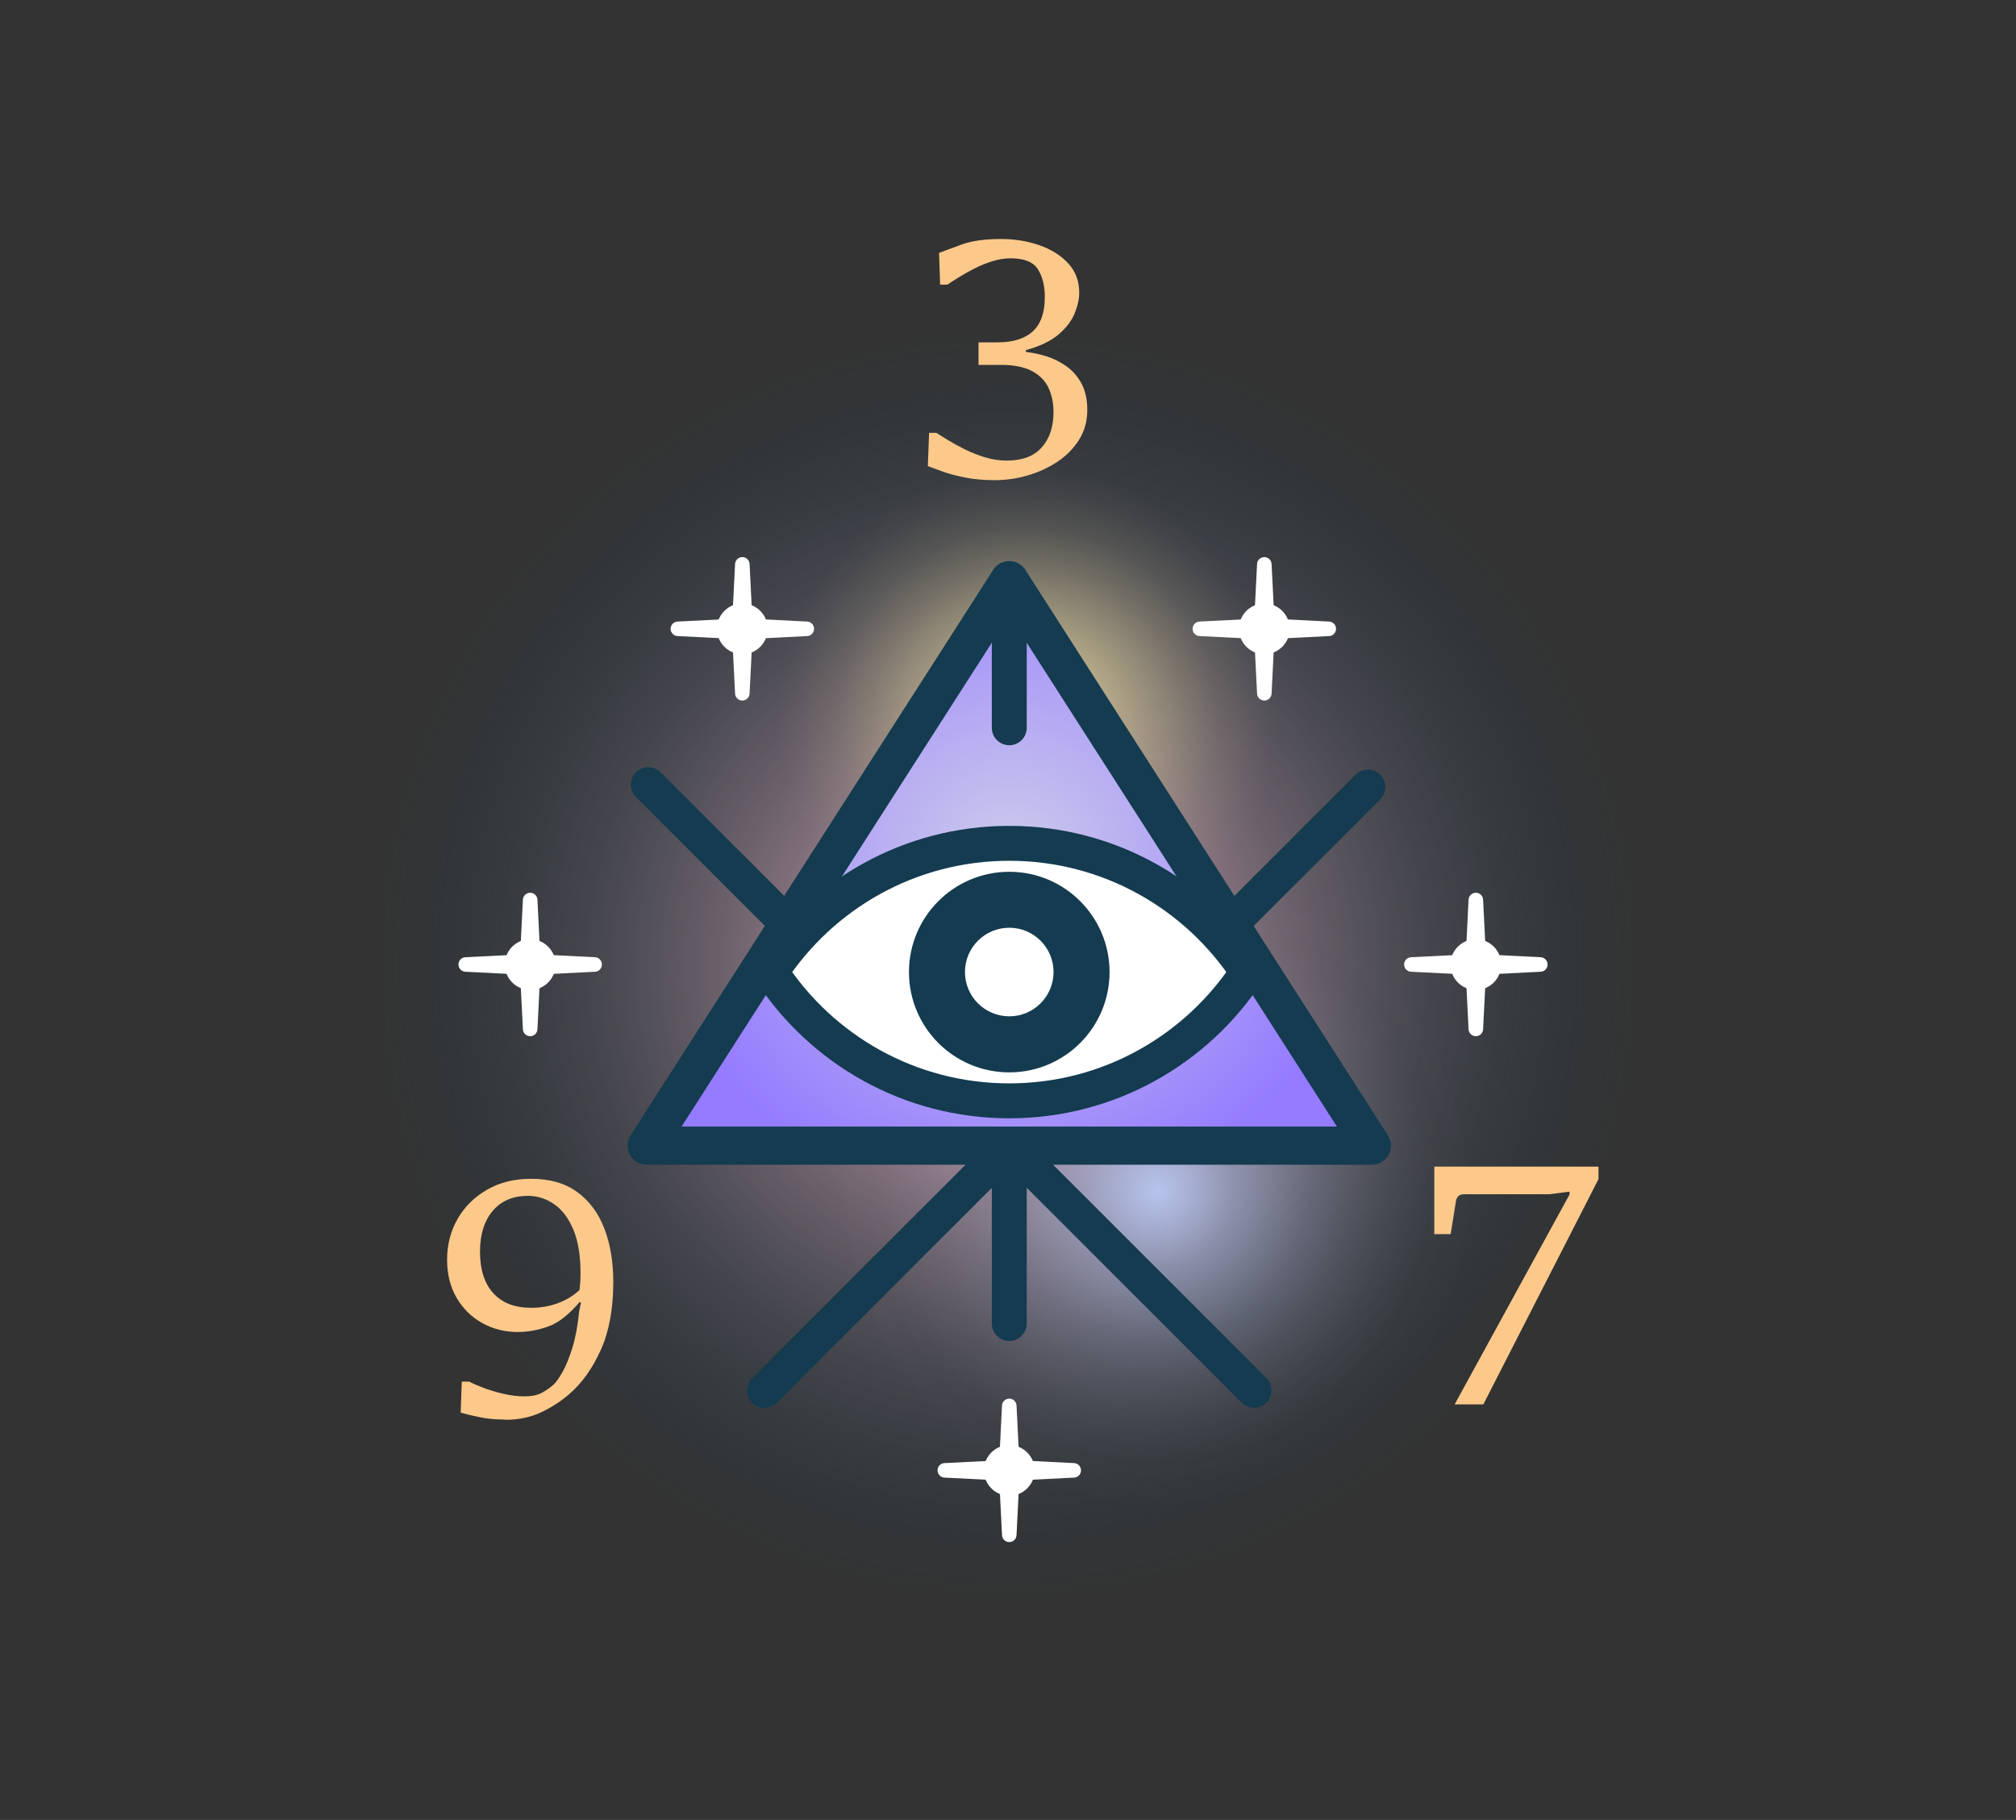<svg width="144" height="130" viewBox="0 0 144 130" fill="none" xmlns="http://www.w3.org/2000/svg">
<rect x="0" y="0" width="144" height="130" fill="#333333" stroke="none"/>
<g clip-path="url(#clip0_22902_28620)">
<path d="M71.969 121.747C101.117 121.747 124.746 98.118 124.746 68.97C124.746 39.822 101.117 16.192 71.969 16.192C42.821 16.192 19.191 39.822 19.191 68.97C19.191 98.118 42.821 121.747 71.969 121.747Z" fill="url(#paint0_radial_22902_28620)"/>
<path d="M82.672 110.714C96.832 110.714 108.312 99.235 108.312 85.074C108.312 70.914 96.832 59.435 82.672 59.435C68.511 59.435 57.032 70.914 57.032 85.074C57.032 99.235 68.511 110.714 82.672 110.714Z" fill="url(#paint1_radial_22902_28620)"/>
<path d="M73.356 69.02C83.206 69.02 91.191 61.035 91.191 51.185C91.191 41.335 83.206 33.35 73.356 33.35C63.506 33.35 55.522 41.335 55.522 51.185C55.522 61.035 63.506 69.02 73.356 69.02Z" fill="url(#paint2_radial_22902_28620)"/>
<path d="M103.903 100.316L112.108 85.327V85.119L110.667 85.306H104.564C104.25 85.306 104.062 85.462 104.001 85.768L103.617 88.156H102.45V83.331H114.178V84.225L105.952 100.316H103.903Z" fill="#FCC98A"/>
<path d="M66.274 33.306L66.364 30.918H66.882C67.086 31.049 67.372 31.228 67.731 31.449C68.091 31.669 68.499 31.89 68.952 32.114C69.409 32.339 69.891 32.526 70.401 32.678C70.911 32.828 71.417 32.902 71.915 32.902C73.017 32.902 73.85 32.588 74.409 31.959C74.973 31.33 75.251 30.489 75.251 29.432C75.251 28.795 75.132 28.22 74.899 27.714C74.663 27.207 74.271 26.803 73.72 26.509C73.169 26.212 72.426 26.064 71.483 26.064H69.895V24.456H71.238C72.352 24.456 73.197 24.195 73.773 23.668C74.344 23.142 74.63 22.325 74.63 21.219C74.63 20.419 74.467 19.758 74.136 19.235C73.805 18.713 73.156 18.451 72.185 18.451C71.76 18.451 71.323 18.521 70.879 18.66C70.434 18.798 70.005 18.974 69.597 19.182C69.184 19.39 68.813 19.603 68.478 19.811C68.144 20.019 67.874 20.195 67.67 20.333H67.152L67.074 18.064C67.441 17.925 67.984 17.725 68.703 17.463C69.421 17.202 70.348 17.072 71.479 17.072C72.471 17.072 73.393 17.219 74.242 17.517C75.095 17.815 75.781 18.247 76.304 18.815C76.826 19.382 77.087 20.08 77.087 20.901C77.087 21.362 76.977 21.86 76.757 22.395C76.536 22.925 76.153 23.427 75.602 23.897C75.05 24.366 74.275 24.738 73.279 25.007V25.138C73.756 25.191 74.25 25.297 74.761 25.456C75.271 25.62 75.744 25.856 76.181 26.167C76.618 26.477 76.973 26.889 77.251 27.399C77.524 27.91 77.663 28.534 77.663 29.277C77.663 30.077 77.467 30.788 77.079 31.408C76.691 32.029 76.173 32.555 75.528 32.984C74.883 33.412 74.169 33.739 73.393 33.963C72.613 34.188 71.834 34.298 71.046 34.298C70.258 34.298 69.589 34.237 68.964 34.114C68.34 33.992 67.801 33.853 67.352 33.69C66.898 33.527 66.543 33.396 66.278 33.294L66.274 33.306Z" fill="#FCC98A"/>
<path d="M36.087 101.399C35.397 101.399 34.772 101.342 34.221 101.223C33.666 101.105 33.229 100.999 32.907 100.905L32.984 98.692H33.523C33.764 98.823 34.103 98.97 34.531 99.133C34.96 99.297 35.433 99.435 35.948 99.558C36.462 99.68 36.968 99.742 37.466 99.742C37.964 99.742 38.397 99.656 38.711 99.484C39.026 99.313 39.311 99.113 39.56 98.884C39.728 98.721 39.936 98.431 40.177 98.011C40.418 97.59 40.65 97.019 40.875 96.304C41.099 95.59 41.263 94.721 41.365 93.7L41.495 93.051L41.406 92.998C40.634 93.908 39.883 94.496 39.152 94.753C38.422 95.014 37.699 95.145 36.989 95.145C36.062 95.145 35.217 94.933 34.45 94.508C33.682 94.084 33.07 93.48 32.617 92.704C32.16 91.924 31.935 91.014 31.935 89.973C31.935 88.932 32.184 87.94 32.682 87.071C33.18 86.201 33.882 85.503 34.784 84.985C35.687 84.462 36.736 84.201 37.936 84.201C39.267 84.201 40.361 84.515 41.23 85.148C42.095 85.781 42.744 86.65 43.169 87.757C43.593 88.867 43.806 90.136 43.806 91.569C43.806 93.484 43.508 95.108 42.912 96.431C42.316 97.754 41.561 98.811 40.642 99.599C40.026 100.125 39.344 100.562 38.601 100.905C37.854 101.248 37.017 101.415 36.087 101.415V101.399ZM41.393 92.149C41.414 91.981 41.434 91.785 41.446 91.565C41.463 91.345 41.467 91.141 41.467 90.949C41.467 89.671 41.291 88.626 40.944 87.81C40.597 86.993 40.136 86.393 39.569 86.005C39.001 85.618 38.381 85.421 37.711 85.421C36.638 85.421 35.801 85.777 35.197 86.491C34.593 87.205 34.286 88.173 34.286 89.397C34.286 90.692 34.605 91.683 35.237 92.377C35.874 93.071 36.776 93.418 37.952 93.418C38.621 93.418 39.25 93.308 39.846 93.088C40.442 92.867 40.956 92.557 41.389 92.153L41.393 92.149Z" fill="#FCC98A"/>
<path d="M53.024 49.788C52.885 49.788 52.77 49.678 52.762 49.539L52.554 45.392L48.407 45.183C48.268 45.175 48.158 45.061 48.158 44.922C48.158 44.783 48.268 44.669 48.407 44.661L52.554 44.453L52.762 40.305C52.77 40.166 52.885 40.056 53.024 40.056C53.162 40.056 53.277 40.166 53.285 40.305L53.493 44.453L57.64 44.661C57.779 44.669 57.889 44.783 57.889 44.922C57.889 45.061 57.779 45.175 57.64 45.183L53.493 45.392L53.285 49.539C53.277 49.678 53.162 49.788 53.024 49.788Z" fill="white"/>
<path d="M53.024 40.316L53.244 44.7L57.629 44.921L53.244 45.141L53.024 49.525L52.803 45.141L48.419 44.921L52.803 44.7L53.024 40.316ZM53.024 39.794C52.746 39.794 52.518 40.01 52.505 40.288L52.309 44.202L48.395 44.398C48.117 44.41 47.901 44.639 47.901 44.917C47.901 45.194 48.117 45.423 48.395 45.435L52.309 45.631L52.505 49.546C52.518 49.823 52.746 50.04 53.024 50.04C53.301 50.04 53.53 49.823 53.542 49.546L53.738 45.631L57.653 45.435C57.931 45.423 58.147 45.194 58.147 44.917C58.147 44.639 57.931 44.41 57.653 44.398L53.738 44.202L53.542 40.288C53.53 40.01 53.301 39.794 53.024 39.794Z" fill="white"/>
<path d="M53.023 46.47C53.88 46.47 54.575 45.775 54.575 44.919C54.575 44.062 53.88 43.367 53.023 43.367C52.167 43.367 51.472 44.062 51.472 44.919C51.472 45.775 52.167 46.47 53.023 46.47Z" fill="white"/>
<path d="M53.024 43.628C53.738 43.628 54.314 44.207 54.314 44.918C54.314 45.628 53.734 46.208 53.024 46.208C52.314 46.208 51.734 45.628 51.734 44.918C51.734 44.207 52.314 43.628 53.024 43.628ZM53.024 43.105C52.024 43.105 51.211 43.917 51.211 44.918C51.211 45.918 52.024 46.73 53.024 46.73C54.024 46.73 54.836 45.918 54.836 44.918C54.836 43.917 54.024 43.105 53.024 43.105Z" fill="white"/>
<path d="M90.308 49.788C90.169 49.788 90.055 49.678 90.047 49.539L89.839 45.392L85.691 45.183C85.553 45.175 85.442 45.061 85.442 44.922C85.442 44.783 85.553 44.669 85.691 44.661L89.839 44.453L90.047 40.305C90.055 40.166 90.169 40.056 90.308 40.056C90.447 40.056 90.561 40.166 90.57 40.305L90.778 44.453L94.925 44.661C95.064 44.669 95.174 44.783 95.174 44.922C95.174 45.061 95.064 45.175 94.925 45.183L90.778 45.392L90.57 49.539C90.561 49.678 90.447 49.788 90.308 49.788Z" fill="white"/>
<path d="M90.309 40.316L90.529 44.7L94.913 44.921L90.529 45.141L90.309 49.525L90.088 45.141L85.704 44.921L90.088 44.7L90.309 40.316ZM90.309 39.794C90.031 39.794 89.802 40.01 89.79 40.288L89.594 44.202L85.68 44.398C85.402 44.41 85.186 44.639 85.186 44.917C85.186 45.194 85.402 45.423 85.68 45.435L89.594 45.631L89.79 49.546C89.802 49.823 90.031 50.04 90.309 50.04C90.586 50.04 90.815 49.823 90.827 49.546L91.023 45.631L94.938 45.435C95.215 45.423 95.432 45.194 95.432 44.917C95.432 44.639 95.215 44.41 94.938 44.398L91.023 44.202L90.827 40.288C90.815 40.01 90.586 39.794 90.309 39.794Z" fill="white"/>
<path d="M90.308 46.47C91.165 46.47 91.86 45.775 91.86 44.919C91.86 44.062 91.165 43.367 90.308 43.367C89.452 43.367 88.757 44.062 88.757 44.919C88.757 45.775 89.452 46.47 90.308 46.47Z" fill="white"/>
<path d="M90.309 43.628C91.023 43.628 91.599 44.207 91.599 44.918C91.599 45.628 91.019 46.208 90.309 46.208C89.599 46.208 89.019 45.628 89.019 44.918C89.019 44.207 89.599 43.628 90.309 43.628ZM90.309 43.105C89.309 43.105 88.497 43.917 88.497 44.918C88.497 45.918 89.309 46.73 90.309 46.73C91.309 46.73 92.121 45.918 92.121 44.918C92.121 43.917 91.309 43.105 90.309 43.105Z" fill="white"/>
<path d="M72.091 109.899C71.952 109.899 71.838 109.789 71.83 109.65L71.621 105.502L67.474 105.294C67.335 105.286 67.225 105.172 67.225 105.033C67.225 104.894 67.335 104.78 67.474 104.772L71.621 104.564L71.83 100.412C71.838 100.273 71.952 100.163 72.091 100.163C72.23 100.163 72.344 100.273 72.352 100.412L72.56 104.564L76.708 104.772C76.847 104.78 76.957 104.894 76.957 105.033C76.957 105.172 76.847 105.286 76.708 105.294L72.56 105.502L72.352 109.65C72.344 109.789 72.23 109.899 72.091 109.899Z" fill="white"/>
<path d="M72.091 100.427L72.311 104.812L76.695 105.032L72.311 105.252L72.091 109.637L71.87 105.252L67.486 105.032L71.87 104.812L72.091 100.427ZM72.091 99.905C71.813 99.905 71.585 100.121 71.572 100.399L71.376 104.314L67.462 104.51C67.184 104.522 66.968 104.75 66.968 105.028C66.968 105.306 67.184 105.534 67.462 105.546L71.376 105.742L71.572 109.657C71.585 109.935 71.813 110.151 72.091 110.151C72.368 110.151 72.597 109.935 72.609 109.657L72.805 105.742L76.72 105.546C76.998 105.534 77.214 105.306 77.214 105.028C77.214 104.75 76.998 104.522 76.72 104.51L72.805 104.314L72.609 100.399C72.597 100.121 72.368 99.905 72.091 99.905Z" fill="white"/>
<path d="M72.091 106.586C72.948 106.586 73.642 105.891 73.642 105.035C73.642 104.178 72.948 103.483 72.091 103.483C71.234 103.483 70.54 104.178 70.54 105.035C70.54 105.891 71.234 106.586 72.091 106.586Z" fill="white"/>
<path d="M72.091 103.743C72.806 103.743 73.381 104.323 73.381 105.033C73.381 105.743 72.802 106.323 72.091 106.323C71.381 106.323 70.801 105.743 70.801 105.033C70.801 104.323 71.381 103.743 72.091 103.743ZM72.091 103.221C71.091 103.221 70.279 104.033 70.279 105.033C70.279 106.033 71.091 106.846 72.091 106.846C73.091 106.846 73.904 106.033 73.904 105.033C73.904 104.033 73.091 103.221 72.091 103.221Z" fill="white"/>
<path d="M105.416 73.765C105.277 73.765 105.163 73.654 105.155 73.516L104.947 69.364L100.799 69.156C100.661 69.148 100.55 69.034 100.55 68.895C100.55 68.756 100.661 68.642 100.799 68.633L104.947 68.425L105.155 64.278C105.163 64.139 105.277 64.029 105.416 64.029C105.555 64.029 105.669 64.139 105.677 64.278L105.886 68.425L110.033 68.633C110.172 68.642 110.282 68.756 110.282 68.895C110.282 69.034 110.172 69.148 110.033 69.156L105.886 69.364L105.677 73.516C105.669 73.654 105.555 73.765 105.416 73.765Z" fill="white"/>
<path d="M105.416 64.293L105.637 68.677L110.021 68.898L105.637 69.118L105.416 73.502L105.196 69.118L100.812 68.898L105.196 68.677L105.416 64.293ZM105.416 63.77C105.139 63.77 104.91 63.987 104.898 64.264L104.702 68.179L100.787 68.375C100.51 68.387 100.293 68.616 100.293 68.894C100.293 69.171 100.51 69.4 100.787 69.412L104.702 69.608L104.898 73.523C104.91 73.8 105.139 74.016 105.416 74.016C105.694 74.016 105.923 73.8 105.935 73.523L106.131 69.608L110.046 69.412C110.323 69.4 110.54 69.171 110.54 68.894C110.54 68.616 110.323 68.387 110.046 68.375L106.131 68.179L105.935 64.264C105.923 63.987 105.694 63.77 105.416 63.77Z" fill="white"/>
<path d="M105.416 70.452C106.273 70.452 106.968 69.758 106.968 68.901C106.968 68.044 106.273 67.35 105.416 67.35C104.56 67.35 103.865 68.044 103.865 68.901C103.865 69.758 104.56 70.452 105.416 70.452Z" fill="white"/>
<path d="M105.417 67.61C106.131 67.61 106.707 68.189 106.707 68.9C106.707 69.61 106.127 70.189 105.417 70.189C104.707 70.189 104.127 69.61 104.127 68.9C104.127 68.189 104.707 67.61 105.417 67.61ZM105.417 67.087C104.417 67.087 103.604 67.899 103.604 68.9C103.604 69.9 104.417 70.712 105.417 70.712C106.417 70.712 107.229 69.9 107.229 68.9C107.229 67.899 106.417 67.087 105.417 67.087Z" fill="white"/>
<path d="M37.87 73.765C37.731 73.765 37.617 73.654 37.608 73.516L37.4 69.364L33.253 69.156C33.114 69.148 33.004 69.034 33.004 68.895C33.004 68.756 33.114 68.642 33.253 68.633L37.4 68.425L37.608 64.278C37.617 64.139 37.731 64.029 37.87 64.029C38.009 64.029 38.123 64.139 38.131 64.278L38.339 68.425L42.491 68.633C42.63 68.642 42.74 68.756 42.74 68.895C42.74 69.034 42.63 69.148 42.491 69.156L38.339 69.364L38.131 73.516C38.123 73.654 38.009 73.765 37.87 73.765Z" fill="white"/>
<path d="M37.87 64.293L38.09 68.677L42.474 68.898L38.09 69.118L37.87 73.502L37.649 69.118L33.265 68.898L37.649 68.677L37.87 64.293ZM37.87 63.77C37.592 63.77 37.363 63.987 37.351 64.264L37.155 68.179L33.24 68.375C32.963 68.387 32.747 68.616 32.747 68.894C32.747 69.171 32.963 69.4 33.24 69.412L37.155 69.608L37.351 73.523C37.363 73.8 37.592 74.016 37.87 74.016C38.147 74.016 38.376 73.8 38.388 73.523L38.584 69.608L42.499 69.412C42.776 69.4 42.993 69.171 42.993 68.894C42.993 68.616 42.776 68.387 42.499 68.375L38.584 68.179L38.388 64.264C38.376 63.987 38.147 63.77 37.87 63.77Z" fill="white"/>
<path d="M37.87 70.452C38.727 70.452 39.421 69.758 39.421 68.901C39.421 68.044 38.727 67.35 37.87 67.35C37.013 67.35 36.319 68.044 36.319 68.901C36.319 69.758 37.013 70.452 37.87 70.452Z" fill="white"/>
<path d="M37.871 67.61C38.585 67.61 39.16 68.189 39.16 68.9C39.16 69.61 38.581 70.189 37.871 70.189C37.16 70.189 36.581 69.61 36.581 68.9C36.581 68.189 37.16 67.61 37.871 67.61ZM37.871 67.087C36.87 67.087 36.058 67.899 36.058 68.9C36.058 69.9 36.87 70.712 37.871 70.712C38.871 70.712 39.683 69.9 39.683 68.9C39.683 67.899 38.871 67.087 37.871 67.087Z" fill="white"/>
<path d="M72.091 81.834V94.537" stroke="#143B50" stroke-width="2.494" stroke-linecap="round" stroke-linejoin="round"/>
<path d="M97.706 56.221L54.603 99.324" stroke="#143B50" stroke-width="2.494" stroke-linecap="round" stroke-linejoin="round"/>
<path d="M46.304 56.044L89.574 99.314" stroke="#143B50" stroke-width="2.494" stroke-linecap="round" stroke-linejoin="round"/>
<path d="M72.09 41.441L97.987 81.833H46.19L72.09 41.441Z" fill="url(#paint3_radial_22902_28620)" stroke="#143B50" stroke-width="2.727" stroke-linecap="round" stroke-linejoin="round"/>
<path d="M72.09 60.239C64.971 60.239 58.709 63.901 55.072 69.436C58.709 74.976 64.971 78.633 72.09 78.633C79.209 78.633 85.471 74.972 89.108 69.436C85.471 63.897 79.209 60.239 72.09 60.239Z" fill="white" stroke="#143B50" stroke-width="2.494" stroke-linecap="round" stroke-linejoin="round"/>
<path d="M72.09 76.6C76.046 76.6 79.254 73.393 79.254 69.436C79.254 65.48 76.046 62.272 72.09 62.272C68.133 62.272 64.926 65.48 64.926 69.436C64.926 73.393 68.133 76.6 72.09 76.6Z" fill="#143B50"/>
<path d="M72.09 72.596C73.837 72.596 75.254 71.18 75.254 69.433C75.254 67.686 73.837 66.269 72.09 66.269C70.343 66.269 68.926 67.686 68.926 69.433C68.926 71.18 70.343 72.596 72.09 72.596Z" fill="white"/>
<path d="M72.091 41.441V51.985" stroke="#143B50" stroke-width="2.494" stroke-linecap="round" stroke-linejoin="round"/>
</g>
<defs>
<radialGradient id="paint0_radial_22902_28620" cx="0" cy="0" r="1" gradientUnits="userSpaceOnUse" gradientTransform="translate(71.969 68.97) scale(52.777)">
<stop stop-color="#FDBDCC"/>
<stop offset="0.44" stop-color="#8A7D8F" stop-opacity="0.51"/>
<stop offset="0.87" stop-color="#143B50" stop-opacity="0"/>
</radialGradient>
<radialGradient id="paint1_radial_22902_28620" cx="0" cy="0" r="1" gradientUnits="userSpaceOnUse" gradientTransform="translate(82.672 85.074) scale(25.64)">
<stop stop-color="#B7C4EE"/>
<stop offset="0.02" stop-color="#B7C4EE" stop-opacity="0.95"/>
<stop offset="0.12" stop-color="#B7C4EE" stop-opacity="0.73"/>
<stop offset="0.21" stop-color="#B7C4EE" stop-opacity="0.53"/>
<stop offset="0.32" stop-color="#B7C4EE" stop-opacity="0.37"/>
<stop offset="0.42" stop-color="#B7C4EE" stop-opacity="0.23"/>
<stop offset="0.53" stop-color="#B7C4EE" stop-opacity="0.13"/>
<stop offset="0.64" stop-color="#B7C4EE" stop-opacity="0.06"/>
<stop offset="0.76" stop-color="#B7C4EE" stop-opacity="0.01"/>
<stop offset="0.9" stop-color="#B7C4EE" stop-opacity="0"/>
</radialGradient>
<radialGradient id="paint2_radial_22902_28620" cx="0" cy="0" r="1" gradientUnits="userSpaceOnUse" gradientTransform="translate(73.356 51.185) scale(17.835)">
<stop stop-color="#EEE19F"/>
<stop offset="0.06" stop-color="#EEE19F" stop-opacity="0.9"/>
<stop offset="0.26" stop-color="#EEE19F" stop-opacity="0.63"/>
<stop offset="0.45" stop-color="#EEE19F" stop-opacity="0.41"/>
<stop offset="0.62" stop-color="#EEE19F" stop-opacity="0.23"/>
<stop offset="0.77" stop-color="#EEE19F" stop-opacity="0.1"/>
<stop offset="0.91" stop-color="#EEE19F" stop-opacity="0.03"/>
<stop offset="1" stop-color="#EEE19F" stop-opacity="0"/>
</radialGradient>
<radialGradient id="paint3_radial_22902_28620" cx="0" cy="0" r="1" gradientUnits="userSpaceOnUse" gradientTransform="translate(72.088 61.635) scale(25.899 25.899)">
<stop offset="0.02" stop-color="#CCCAEB"/>
<stop offset="0.98" stop-color="#947BFF"/>
</radialGradient>
<clipPath id="clip0_22902_28620">
<rect width="105.551" height="105.551" fill="white" transform="translate(19.191 16.192)"/>
</clipPath>
</defs>
</svg>
